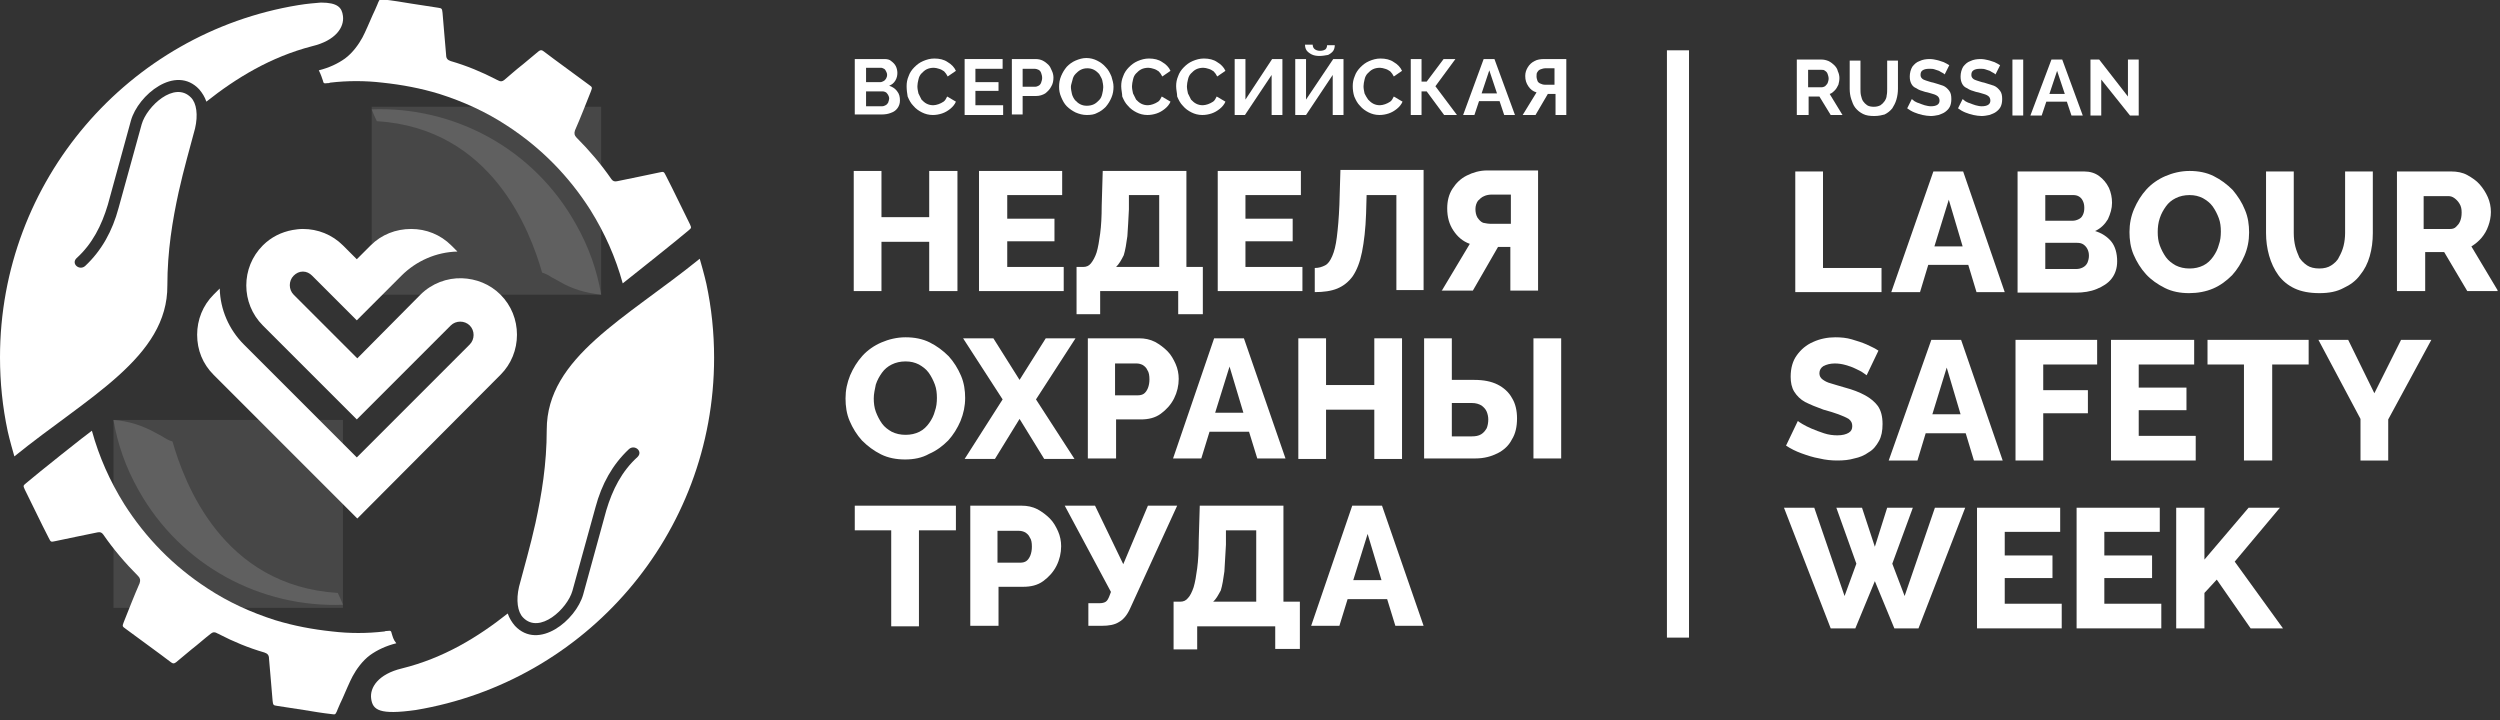 <svg width="250" height="72" viewBox="0 0 250 72" fill="none" xmlns="http://www.w3.org/2000/svg">
<rect x="0" y="0" width="250" height="72" fill="#333333" stroke="none"/>
<g clip-path="url(#clip0_18_455)">
<path d="M179.681 11.551V5.955H182.146C182.402 5.955 182.608 6.006 182.864 6.109C183.07 6.212 183.275 6.366 183.429 6.52C183.583 6.674 183.737 6.879 183.788 7.136C183.891 7.341 183.942 7.598 183.942 7.803C183.942 8.06 183.891 8.265 183.84 8.471C183.737 8.676 183.634 8.881 183.48 9.035C183.326 9.189 183.172 9.343 182.967 9.395L184.25 11.5H183.07L181.94 9.651H180.862V11.5H179.681V11.551ZM180.759 8.727H182.146C182.3 8.727 182.402 8.676 182.505 8.625C182.608 8.522 182.71 8.419 182.762 8.317C182.813 8.163 182.864 8.009 182.864 7.855C182.864 7.701 182.813 7.547 182.762 7.393C182.71 7.239 182.608 7.136 182.505 7.085C182.402 6.982 182.3 6.982 182.146 6.982H180.811V8.727H180.759Z" fill="white"/>
<path d="M187.433 11.602C186.971 11.602 186.612 11.551 186.304 11.397C185.996 11.243 185.739 11.038 185.534 10.781C185.329 10.524 185.226 10.216 185.123 9.908C185.021 9.6 184.969 9.241 184.969 8.881V6.058H186.047V8.881C186.047 9.087 186.047 9.343 186.099 9.549C186.15 9.754 186.201 9.959 186.304 10.114C186.407 10.268 186.561 10.421 186.715 10.524C186.869 10.627 187.125 10.678 187.382 10.678C187.639 10.678 187.844 10.627 188.049 10.524C188.204 10.421 188.358 10.268 188.46 10.114C188.563 9.959 188.666 9.754 188.666 9.549C188.717 9.343 188.717 9.087 188.717 8.881V6.058H189.795V8.881C189.795 9.241 189.744 9.6 189.641 9.959C189.538 10.319 189.384 10.575 189.23 10.832C189.025 11.089 188.768 11.294 188.46 11.448C188.255 11.5 187.895 11.602 187.433 11.602Z" fill="white"/>
<path d="M194.467 7.444C194.415 7.393 194.364 7.341 194.261 7.29C194.159 7.239 194.056 7.187 193.902 7.085C193.748 7.033 193.594 6.982 193.44 6.931C193.286 6.879 193.132 6.879 192.927 6.879C192.618 6.879 192.413 6.931 192.259 7.033C192.105 7.136 192.054 7.29 192.054 7.495C192.054 7.649 192.105 7.752 192.208 7.855C192.31 7.957 192.464 8.009 192.618 8.06C192.824 8.111 193.029 8.214 193.337 8.265C193.697 8.368 194.005 8.471 194.313 8.573C194.569 8.676 194.775 8.881 194.929 9.087C195.083 9.292 195.134 9.549 195.134 9.908C195.134 10.216 195.083 10.473 194.98 10.678C194.877 10.884 194.723 11.038 194.518 11.192C194.313 11.346 194.107 11.397 193.851 11.5C193.594 11.551 193.337 11.602 193.081 11.602C192.824 11.602 192.516 11.551 192.259 11.5C192.002 11.448 191.694 11.346 191.438 11.243C191.181 11.14 190.924 10.986 190.719 10.832L191.181 9.908C191.232 9.959 191.335 10.011 191.438 10.114C191.54 10.165 191.694 10.268 191.9 10.319C192.054 10.37 192.259 10.473 192.464 10.524C192.67 10.575 192.875 10.627 193.081 10.627C193.389 10.627 193.594 10.575 193.748 10.473C193.902 10.37 193.953 10.216 193.953 10.062C193.953 9.908 193.902 9.754 193.799 9.651C193.697 9.549 193.491 9.446 193.286 9.395C193.081 9.343 192.824 9.241 192.516 9.189C192.156 9.087 191.848 8.984 191.643 8.83C191.386 8.727 191.232 8.573 191.13 8.368C191.027 8.163 190.976 7.957 190.976 7.649C190.976 7.29 191.078 6.931 191.232 6.674C191.438 6.417 191.643 6.212 191.951 6.109C192.259 5.955 192.618 5.904 192.978 5.904C193.235 5.904 193.491 5.955 193.697 6.006C193.953 6.058 194.159 6.161 194.364 6.212C194.569 6.315 194.775 6.417 194.929 6.52L194.467 7.444Z" fill="white"/>
<path d="M199.549 7.444C199.498 7.393 199.446 7.341 199.344 7.29C199.241 7.239 199.138 7.187 198.984 7.085C198.83 7.033 198.676 6.982 198.522 6.931C198.368 6.879 198.214 6.879 198.009 6.879C197.701 6.879 197.496 6.931 197.342 7.033C197.188 7.136 197.136 7.29 197.136 7.495C197.136 7.649 197.188 7.752 197.29 7.855C197.393 7.957 197.547 8.009 197.701 8.06C197.906 8.111 198.112 8.214 198.42 8.265C198.779 8.368 199.087 8.471 199.395 8.573C199.652 8.676 199.857 8.881 200.011 9.087C200.165 9.292 200.217 9.549 200.217 9.908C200.217 10.216 200.165 10.473 200.063 10.678C199.96 10.884 199.806 11.038 199.6 11.192C199.395 11.346 199.19 11.397 198.933 11.5C198.676 11.551 198.42 11.602 198.163 11.602C197.906 11.602 197.598 11.551 197.342 11.5C197.085 11.448 196.777 11.346 196.52 11.243C196.264 11.14 196.007 10.986 195.802 10.832L196.264 9.908C196.315 9.959 196.418 10.011 196.52 10.114C196.623 10.165 196.777 10.268 196.982 10.319C197.136 10.37 197.342 10.473 197.547 10.524C197.752 10.575 197.958 10.627 198.163 10.627C198.471 10.627 198.676 10.575 198.83 10.473C198.984 10.37 199.036 10.216 199.036 10.062C199.036 9.908 198.984 9.754 198.882 9.651C198.779 9.549 198.574 9.446 198.368 9.395C198.163 9.343 197.906 9.241 197.598 9.189C197.239 9.087 196.931 8.984 196.726 8.83C196.469 8.727 196.315 8.573 196.212 8.368C196.11 8.163 196.058 7.957 196.058 7.649C196.058 7.29 196.161 6.931 196.315 6.674C196.52 6.417 196.726 6.212 197.034 6.109C197.342 5.955 197.701 5.904 198.06 5.904C198.317 5.904 198.574 5.955 198.779 6.006C199.036 6.058 199.241 6.161 199.446 6.212C199.652 6.315 199.857 6.417 200.011 6.52L199.549 7.444Z" fill="white"/>
<path d="M202.321 5.955H201.243V11.551H202.321V5.955Z" fill="white"/>
<path d="M205.145 5.955H206.223L208.276 11.551H207.147L206.685 10.165H204.632L204.169 11.551H203.04L205.145 5.955ZM206.48 9.395L205.71 7.085L204.94 9.395H206.48Z" fill="white"/>
<path d="M210.125 7.957V11.551H209.047V5.955H209.919L212.794 9.651V5.955H213.872V11.551H213L210.125 7.957Z" fill="white"/>
<path d="M179.528 29.211V17.147H182.3V26.798H188.152V29.211H179.528Z" fill="white"/>
<path d="M193.337 17.147H196.315L200.473 29.211H197.65L196.828 26.49H192.824L192.003 29.211H189.128L193.337 17.147ZM196.264 24.642L194.878 19.97L193.44 24.642H196.264Z" fill="white"/>
<path d="M211.716 26.131C211.716 26.849 211.511 27.414 211.151 27.876C210.792 28.338 210.279 28.646 209.663 28.903C209.047 29.16 208.328 29.262 207.609 29.262H201.757V17.147H208.43C208.995 17.147 209.509 17.301 209.919 17.609C210.33 17.917 210.638 18.276 210.895 18.79C211.1 19.252 211.203 19.765 211.203 20.278C211.203 20.843 211.049 21.356 210.792 21.921C210.484 22.434 210.073 22.845 209.509 23.102C210.176 23.307 210.741 23.667 211.151 24.18C211.511 24.642 211.716 25.309 211.716 26.131ZM204.529 19.56V22.075H207.25C207.455 22.075 207.66 22.024 207.866 21.921C208.071 21.819 208.174 21.716 208.276 21.51C208.379 21.305 208.43 21.1 208.43 20.792C208.43 20.484 208.379 20.278 208.276 20.073C208.174 19.868 208.071 19.765 207.917 19.662C207.763 19.56 207.558 19.508 207.352 19.508H204.529V19.56ZM208.893 25.566C208.893 25.309 208.841 25.104 208.739 24.899C208.636 24.693 208.482 24.539 208.328 24.437C208.174 24.334 207.968 24.283 207.712 24.283H204.529V26.901H207.609C207.866 26.901 208.071 26.849 208.276 26.747C208.482 26.644 208.636 26.49 208.739 26.285C208.841 26.028 208.893 25.823 208.893 25.566Z" fill="white"/>
<path d="M218.903 29.314C218.031 29.314 217.209 29.16 216.491 28.8C215.772 28.441 215.104 27.979 214.591 27.414C214.078 26.85 213.667 26.182 213.359 25.463C213.051 24.745 212.948 23.975 212.948 23.205C212.948 22.383 213.102 21.613 213.41 20.894C213.718 20.176 214.129 19.508 214.642 18.944C215.156 18.379 215.823 17.917 216.542 17.609C217.261 17.301 218.082 17.095 218.955 17.095C219.827 17.095 220.649 17.249 221.368 17.609C222.086 17.968 222.702 18.43 223.267 18.995C223.78 19.611 224.191 20.227 224.499 20.997C224.807 21.716 224.91 22.486 224.91 23.256C224.91 24.077 224.756 24.847 224.448 25.566C224.14 26.285 223.729 26.952 223.216 27.517C222.651 28.082 222.035 28.544 221.316 28.852C220.598 29.16 219.776 29.314 218.903 29.314ZM215.772 23.205C215.772 23.667 215.823 24.129 215.977 24.539C216.131 24.95 216.337 25.361 216.593 25.72C216.85 26.079 217.209 26.336 217.569 26.541C217.979 26.747 218.441 26.85 218.955 26.85C219.468 26.85 219.93 26.747 220.341 26.541C220.752 26.336 221.06 26.028 221.316 25.669C221.573 25.309 221.778 24.899 221.881 24.488C222.035 24.077 222.086 23.615 222.086 23.153C222.086 22.691 222.035 22.229 221.881 21.819C221.727 21.408 221.522 20.997 221.265 20.638C221.008 20.278 220.649 20.022 220.29 19.816C219.879 19.611 219.468 19.508 218.955 19.508C218.441 19.508 217.979 19.611 217.569 19.816C217.158 20.022 216.85 20.278 216.593 20.638C216.337 20.997 216.131 21.356 215.977 21.819C215.823 22.28 215.772 22.742 215.772 23.205Z" fill="white"/>
<path d="M231.943 29.314C230.968 29.314 230.146 29.16 229.479 28.852C228.812 28.544 228.247 28.082 227.836 27.517C227.425 26.952 227.117 26.285 226.912 25.566C226.707 24.847 226.604 24.077 226.604 23.307V17.147H229.376V23.307C229.376 23.769 229.428 24.231 229.53 24.642C229.633 25.053 229.787 25.412 229.941 25.771C230.146 26.079 230.403 26.336 230.711 26.541C231.019 26.747 231.43 26.849 231.943 26.849C232.405 26.849 232.816 26.747 233.124 26.541C233.432 26.336 233.74 26.079 233.894 25.72C234.099 25.361 234.253 25.001 234.356 24.591C234.459 24.18 234.51 23.718 234.51 23.307V17.147H237.282V23.307C237.282 24.129 237.18 24.899 236.974 25.617C236.769 26.336 236.461 26.952 235.999 27.517C235.588 28.082 235.023 28.492 234.356 28.8C233.689 29.16 232.919 29.314 231.943 29.314Z" fill="white"/>
<path d="M239.695 29.211V17.147H245.137C245.702 17.147 246.266 17.249 246.728 17.506C247.19 17.763 247.652 18.071 247.96 18.43C248.32 18.841 248.576 19.252 248.782 19.714C248.987 20.176 249.09 20.689 249.09 21.202C249.09 21.664 248.987 22.178 248.833 22.588C248.679 23.051 248.422 23.461 248.166 23.769C247.858 24.129 247.55 24.385 247.139 24.642L249.809 29.108H246.728L244.418 25.207H242.519V29.108H239.695V29.211ZM242.467 22.897H245.034C245.24 22.897 245.445 22.845 245.599 22.691C245.753 22.537 245.907 22.383 246.01 22.127C246.112 21.87 246.164 21.613 246.164 21.254C246.164 20.894 246.112 20.638 245.958 20.381C245.804 20.124 245.65 19.97 245.445 19.816C245.24 19.662 245.034 19.611 244.829 19.611H242.365V22.897H242.467Z" fill="white"/>
<path d="M186.664 37.528C186.612 37.476 186.51 37.425 186.304 37.271C186.099 37.117 185.842 37.014 185.534 36.86C185.226 36.706 184.918 36.604 184.559 36.501C184.199 36.398 183.84 36.347 183.481 36.347C183.019 36.347 182.659 36.45 182.351 36.604C182.094 36.758 181.94 37.014 181.94 37.322C181.94 37.579 182.043 37.785 182.248 37.938C182.454 38.093 182.711 38.246 183.121 38.349C183.481 38.452 183.943 38.606 184.507 38.76C185.277 38.965 185.945 39.222 186.509 39.53C187.074 39.838 187.485 40.197 187.793 40.608C188.101 41.07 188.255 41.635 188.255 42.405C188.255 43.072 188.152 43.637 187.896 44.099C187.639 44.561 187.331 44.972 186.869 45.228C186.458 45.536 185.945 45.742 185.431 45.844C184.918 45.998 184.353 46.05 183.737 46.05C183.173 46.05 182.557 45.998 181.94 45.844C181.324 45.742 180.708 45.536 180.144 45.331C179.579 45.126 179.066 44.869 178.604 44.561L179.784 42.097C179.836 42.148 179.99 42.251 180.246 42.405C180.503 42.559 180.811 42.713 181.17 42.867C181.53 43.021 181.94 43.175 182.402 43.329C182.865 43.483 183.327 43.534 183.737 43.534C184.251 43.534 184.61 43.432 184.867 43.278C185.123 43.124 185.226 42.918 185.226 42.61C185.226 42.302 185.123 42.097 184.867 41.892C184.61 41.737 184.251 41.583 183.84 41.429C183.429 41.275 182.916 41.121 182.351 40.967C181.632 40.711 181.016 40.454 180.503 40.197C180.041 39.941 179.682 39.581 179.425 39.171C179.168 38.76 179.066 38.246 179.066 37.682C179.066 36.809 179.271 36.09 179.682 35.526C180.092 34.961 180.606 34.499 181.324 34.191C181.992 33.883 182.762 33.729 183.532 33.729C184.097 33.729 184.661 33.78 185.175 33.934C185.688 34.088 186.201 34.242 186.664 34.447C187.126 34.653 187.536 34.858 187.844 35.064L186.664 37.528Z" fill="white"/>
<path d="M193.132 33.986H196.109L200.268 46.05H197.393L196.571 43.329H192.567L191.746 46.05H188.871L193.132 33.986ZM196.058 41.429L194.672 36.758L193.235 41.429H196.058Z" fill="white"/>
<path d="M201.551 46.05V33.986H209.714V36.45H204.323V39.017H208.79V41.327H204.323V46.05H201.551Z" fill="white"/>
<path d="M219.571 43.586V46.05H211.1V33.986H219.417V36.45H213.872V38.76H218.647V41.019H213.872V43.586H219.571Z" fill="white"/>
<path d="M230.865 36.45H227.22V46.05H224.396V36.45H220.751V33.986H230.865V36.45Z" fill="white"/>
<path d="M234.818 33.986L237.436 39.325L240.106 33.986H243.135L238.822 41.943V46.05H236.05V41.892L231.841 33.986H234.818Z" fill="white"/>
<path d="M183.634 50.773H186.201L187.485 54.675L188.717 50.773H191.284L189.23 56.369L190.462 59.603L193.491 50.773H196.52L191.848 62.837H189.436L187.485 58.114L185.534 62.837H183.07L178.398 50.773H181.427L184.456 59.603L185.637 56.369L183.634 50.773Z" fill="white"/>
<path d="M206.172 60.373V62.837H197.701V50.773H206.018V53.186H200.473V55.547H205.248V57.806H200.473V60.373H206.172Z" fill="white"/>
<path d="M216.131 60.373V62.837H207.66V50.773H215.977V53.186H210.433V55.547H215.207V57.806H210.433V60.373H216.131Z" fill="white"/>
<path d="M217.62 62.837V50.773H220.443V55.958L224.858 50.773H227.99L223.472 56.163L228.298 62.837H225.064L221.676 57.96L220.443 59.295V62.837H217.62Z" fill="white"/>
<path d="M168.901 5.031H166.693V63.761H168.901V5.031Z" fill="white"/>
<path d="M89.995 10.062C89.995 10.37 89.892 10.627 89.738 10.832C89.584 11.038 89.379 11.192 89.071 11.294C88.814 11.397 88.506 11.448 88.147 11.448H85.477V5.904H88.455C88.711 5.904 88.968 5.955 89.122 6.109C89.327 6.263 89.481 6.417 89.584 6.623C89.687 6.828 89.738 7.085 89.738 7.29C89.738 7.547 89.687 7.803 89.533 8.06C89.379 8.317 89.173 8.471 88.917 8.573C89.225 8.676 89.481 8.83 89.687 9.087C89.943 9.395 89.995 9.703 89.995 10.062ZM86.606 6.828V8.214H88.044C88.147 8.214 88.249 8.163 88.352 8.111C88.455 8.06 88.557 7.957 88.609 7.855C88.66 7.752 88.711 7.649 88.711 7.495C88.711 7.341 88.66 7.239 88.609 7.136C88.557 7.033 88.506 6.931 88.403 6.879C88.301 6.828 88.198 6.777 88.095 6.777H86.606V6.828ZM88.917 9.857C88.917 9.703 88.865 9.6 88.814 9.497C88.763 9.395 88.66 9.292 88.609 9.241C88.506 9.189 88.403 9.138 88.249 9.138H86.606V10.627H88.198C88.352 10.627 88.455 10.575 88.557 10.524C88.66 10.473 88.763 10.37 88.814 10.268C88.865 10.114 88.917 9.959 88.917 9.857Z" fill="white"/>
<path d="M90.662 8.625C90.662 8.265 90.713 7.957 90.868 7.598C90.97 7.29 91.175 6.982 91.432 6.725C91.689 6.469 91.945 6.263 92.305 6.109C92.664 5.955 93.024 5.852 93.434 5.852C93.948 5.852 94.41 5.955 94.769 6.212C95.129 6.417 95.436 6.725 95.591 7.085L94.769 7.649C94.666 7.444 94.564 7.29 94.41 7.136C94.256 7.033 94.102 6.931 93.896 6.879C93.742 6.828 93.537 6.777 93.383 6.777C93.126 6.777 92.87 6.828 92.664 6.931C92.459 7.033 92.305 7.187 92.151 7.341C91.997 7.495 91.894 7.701 91.843 7.957C91.791 8.163 91.74 8.419 91.74 8.625C91.74 8.881 91.791 9.087 91.843 9.343C91.945 9.549 92.048 9.754 92.151 9.959C92.305 10.114 92.459 10.268 92.664 10.37C92.87 10.473 93.075 10.524 93.332 10.524C93.486 10.524 93.691 10.473 93.845 10.421C93.999 10.37 94.204 10.268 94.358 10.165C94.512 10.062 94.615 9.857 94.718 9.651L95.591 10.165C95.488 10.421 95.282 10.678 95.026 10.884C94.769 11.089 94.512 11.243 94.204 11.346C93.896 11.448 93.588 11.5 93.28 11.5C92.87 11.5 92.51 11.397 92.202 11.243C91.894 11.089 91.586 10.884 91.329 10.575C91.073 10.319 90.919 10.011 90.765 9.651C90.713 9.343 90.662 8.984 90.662 8.625Z" fill="white"/>
<path d="M100.314 10.524V11.5H96.463V5.904H100.262V6.879H97.541V8.214H99.852V9.087H97.541V10.524H100.314Z" fill="white"/>
<path d="M101.186 11.5V5.904H103.548C103.804 5.904 104.061 5.955 104.267 6.058C104.472 6.161 104.677 6.315 104.831 6.469C104.985 6.623 105.088 6.828 105.191 7.085C105.293 7.29 105.345 7.547 105.345 7.752C105.345 8.06 105.293 8.368 105.139 8.625C104.985 8.933 104.78 9.138 104.523 9.343C104.267 9.497 103.959 9.6 103.599 9.6H102.264V11.448H101.186V11.5ZM102.264 8.676H103.496C103.65 8.676 103.753 8.625 103.856 8.573C103.959 8.522 104.061 8.419 104.113 8.265C104.164 8.111 104.215 7.957 104.215 7.803C104.215 7.598 104.164 7.444 104.113 7.29C104.061 7.136 103.959 7.033 103.856 6.982C103.753 6.931 103.599 6.879 103.496 6.879H102.264V8.676Z" fill="white"/>
<path d="M108.682 11.5C108.271 11.5 107.912 11.397 107.552 11.243C107.244 11.089 106.936 10.884 106.679 10.627C106.423 10.37 106.269 10.062 106.115 9.703C105.961 9.343 105.909 9.035 105.909 8.676C105.909 8.317 105.961 7.957 106.115 7.598C106.269 7.239 106.423 6.982 106.679 6.674C106.936 6.417 107.193 6.212 107.552 6.058C107.912 5.904 108.271 5.801 108.63 5.801C109.041 5.801 109.4 5.904 109.708 6.058C110.016 6.212 110.324 6.417 110.581 6.725C110.838 6.982 110.992 7.29 111.146 7.649C111.249 8.009 111.351 8.317 111.351 8.676C111.351 9.035 111.3 9.395 111.146 9.754C110.992 10.114 110.838 10.37 110.581 10.678C110.324 10.935 110.068 11.14 109.708 11.294C109.452 11.448 109.092 11.5 108.682 11.5ZM107.09 8.676C107.09 8.933 107.142 9.138 107.193 9.395C107.244 9.6 107.347 9.805 107.501 10.011C107.655 10.165 107.809 10.319 108.014 10.421C108.22 10.524 108.425 10.575 108.682 10.575C108.938 10.575 109.195 10.524 109.4 10.421C109.606 10.319 109.76 10.165 109.914 10.011C110.068 9.857 110.17 9.651 110.222 9.395C110.273 9.189 110.324 8.933 110.324 8.727C110.324 8.471 110.273 8.265 110.222 8.009C110.17 7.803 110.016 7.598 109.914 7.393C109.76 7.239 109.606 7.085 109.4 6.982C109.195 6.879 108.99 6.828 108.733 6.828C108.476 6.828 108.271 6.879 108.066 6.982C107.86 7.085 107.706 7.239 107.552 7.393C107.398 7.547 107.296 7.752 107.244 8.009C107.193 8.265 107.09 8.471 107.09 8.676Z" fill="white"/>
<path d="M112.121 8.625C112.121 8.265 112.173 7.957 112.327 7.598C112.429 7.29 112.635 6.982 112.891 6.725C113.148 6.469 113.405 6.263 113.764 6.109C114.124 5.955 114.483 5.852 114.894 5.852C115.407 5.852 115.869 5.955 116.228 6.212C116.588 6.417 116.896 6.725 117.05 7.085L116.228 7.649C116.126 7.444 116.023 7.29 115.869 7.136C115.715 7.033 115.561 6.931 115.356 6.879C115.202 6.828 114.996 6.777 114.842 6.777C114.586 6.777 114.329 6.828 114.124 6.931C113.918 7.033 113.764 7.187 113.61 7.341C113.456 7.495 113.353 7.701 113.302 7.957C113.251 8.163 113.199 8.419 113.199 8.625C113.199 8.881 113.251 9.087 113.302 9.343C113.405 9.549 113.507 9.754 113.61 9.959C113.764 10.114 113.918 10.268 114.124 10.37C114.329 10.473 114.534 10.524 114.791 10.524C114.945 10.524 115.15 10.473 115.304 10.421C115.458 10.37 115.664 10.268 115.818 10.165C115.972 10.062 116.074 9.857 116.177 9.651L117.05 10.165C116.947 10.421 116.742 10.678 116.485 10.884C116.228 11.089 115.972 11.243 115.664 11.346C115.356 11.448 115.048 11.5 114.74 11.5C114.329 11.5 113.969 11.397 113.661 11.243C113.353 11.089 113.045 10.884 112.789 10.575C112.532 10.319 112.378 10.011 112.224 9.651C112.224 9.343 112.121 8.984 112.121 8.625Z" fill="white"/>
<path d="M117.614 8.625C117.614 8.265 117.666 7.957 117.82 7.598C117.922 7.29 118.128 6.982 118.384 6.725C118.641 6.469 118.898 6.263 119.257 6.109C119.616 5.955 119.976 5.852 120.386 5.852C120.9 5.852 121.362 5.955 121.721 6.212C122.081 6.417 122.389 6.725 122.543 7.085L121.721 7.649C121.619 7.444 121.516 7.29 121.362 7.136C121.208 7.033 121.054 6.931 120.849 6.879C120.695 6.828 120.489 6.777 120.335 6.777C120.078 6.777 119.822 6.828 119.616 6.931C119.411 7.033 119.257 7.187 119.103 7.341C118.949 7.495 118.846 7.701 118.795 7.957C118.744 8.163 118.692 8.419 118.692 8.625C118.692 8.881 118.744 9.087 118.795 9.343C118.898 9.549 119 9.754 119.103 9.959C119.257 10.114 119.411 10.268 119.616 10.37C119.822 10.473 120.027 10.524 120.284 10.524C120.438 10.524 120.643 10.473 120.797 10.421C120.951 10.37 121.157 10.268 121.311 10.165C121.465 10.062 121.567 9.857 121.67 9.651L122.543 10.165C122.44 10.421 122.235 10.678 121.978 10.884C121.721 11.089 121.465 11.243 121.157 11.346C120.849 11.448 120.54 11.5 120.232 11.5C119.822 11.5 119.462 11.397 119.154 11.243C118.846 11.089 118.538 10.884 118.282 10.575C118.025 10.319 117.871 10.011 117.717 9.651C117.717 9.343 117.614 8.984 117.614 8.625Z" fill="white"/>
<path d="M123.467 11.5V5.904H124.545V9.959L127.214 5.904H128.241V11.5H127.163V7.495L124.494 11.5H123.467Z" fill="white"/>
<path d="M129.525 11.5V5.904H130.603V9.959L133.324 5.904H134.35V11.5H133.272V7.495L130.603 11.5H129.525ZM131.938 5.596C131.63 5.596 131.373 5.544 131.167 5.442C130.962 5.339 130.757 5.185 130.654 5.031C130.551 4.877 130.5 4.672 130.5 4.466H131.27C131.27 4.62 131.321 4.774 131.424 4.877C131.527 4.98 131.732 5.082 131.989 5.082C132.246 5.082 132.4 5.031 132.554 4.928C132.656 4.826 132.708 4.672 132.708 4.518H133.478C133.478 4.723 133.426 4.928 133.324 5.082C133.221 5.236 133.016 5.39 132.81 5.493C132.502 5.544 132.246 5.596 131.938 5.596Z" fill="white"/>
<path d="M135.274 8.625C135.274 8.265 135.326 7.957 135.48 7.598C135.582 7.29 135.788 6.982 136.044 6.725C136.301 6.469 136.558 6.263 136.917 6.109C137.277 5.955 137.636 5.852 138.047 5.852C138.56 5.852 139.022 5.955 139.381 6.212C139.741 6.417 140.049 6.725 140.203 7.085L139.381 7.649C139.279 7.444 139.176 7.29 139.022 7.136C138.868 7.033 138.714 6.931 138.509 6.879C138.355 6.828 138.149 6.777 137.995 6.777C137.739 6.777 137.482 6.828 137.277 6.931C137.071 7.033 136.917 7.187 136.763 7.341C136.609 7.495 136.507 7.701 136.455 7.957C136.404 8.163 136.353 8.419 136.353 8.625C136.353 8.881 136.404 9.087 136.455 9.343C136.558 9.549 136.661 9.754 136.815 9.959C136.969 10.114 137.123 10.268 137.328 10.37C137.533 10.473 137.739 10.524 137.995 10.524C138.149 10.524 138.355 10.473 138.509 10.421C138.663 10.37 138.868 10.268 139.022 10.165C139.176 10.062 139.279 9.857 139.381 9.651L140.254 10.165C140.151 10.421 139.946 10.678 139.689 10.884C139.433 11.089 139.176 11.243 138.868 11.346C138.56 11.448 138.252 11.5 137.944 11.5C137.533 11.5 137.174 11.397 136.866 11.243C136.558 11.089 136.25 10.884 135.993 10.575C135.736 10.319 135.582 10.011 135.428 9.651C135.326 9.343 135.274 8.984 135.274 8.625Z" fill="white"/>
<path d="M141.076 11.5V5.904H142.154V8.163H142.667L144.361 5.904H145.542L143.54 8.625L145.696 11.5H144.413L142.667 9.138H142.154V11.5H141.076Z" fill="white"/>
<path d="M148.366 5.904H149.444L151.497 11.5H150.419L149.957 10.114H147.903L147.441 11.5H146.312L148.366 5.904ZM149.7 9.343L148.93 7.033L148.16 9.343H149.7Z" fill="white"/>
<path d="M152.267 11.5L153.653 9.241C153.294 9.138 153.037 8.933 152.832 8.625C152.627 8.317 152.524 8.009 152.524 7.598C152.524 7.239 152.627 6.982 152.781 6.725C152.935 6.469 153.14 6.263 153.448 6.109C153.705 5.955 154.064 5.904 154.424 5.904H156.631V11.5H155.553V9.395H154.988H154.886H154.783L153.551 11.5H152.267ZM154.475 8.471H155.45V6.828H154.526C154.372 6.828 154.218 6.879 154.064 6.931C153.91 6.982 153.807 7.085 153.756 7.187C153.653 7.29 153.653 7.444 153.653 7.649C153.653 7.803 153.705 7.957 153.756 8.111C153.807 8.214 153.91 8.317 154.064 8.368C154.167 8.419 154.321 8.471 154.475 8.471Z" fill="white"/>
<path d="M95.745 17.095V29.108H92.921V24.18H88.147V29.108H85.374V17.095H88.147V21.716H92.921V17.095H95.745Z" fill="white"/>
<path d="M106.371 26.695V29.108H97.901V17.095H106.217V19.508H100.724V21.87H105.447V24.129H100.724V26.695H106.371Z" fill="white"/>
<path d="M107.655 31.419V26.695H108.322C108.63 26.695 108.887 26.593 109.092 26.336C109.298 26.079 109.503 25.72 109.657 25.258C109.811 24.745 109.914 24.129 110.016 23.359C110.119 22.588 110.17 21.665 110.17 20.586L110.273 17.095H118.641V26.695H120.284V31.419H117.82V29.108H110.016V31.419H107.655ZM111.608 26.695H115.92V19.508H112.891V20.946C112.84 21.973 112.789 22.897 112.737 23.615C112.635 24.385 112.532 25.001 112.378 25.515C112.121 26.028 111.916 26.387 111.608 26.695Z" fill="white"/>
<path d="M130.243 26.695V29.108H121.773V17.095H130.089V19.508H124.545V21.87H129.268V24.129H124.545V26.695H130.243Z" fill="white"/>
<path d="M139.638 29.108V19.508H136.661L136.609 21.356C136.558 22.897 136.404 24.18 136.199 25.207C135.993 26.233 135.685 27.004 135.275 27.62C134.864 28.184 134.35 28.595 133.734 28.852C133.118 29.108 132.348 29.211 131.476 29.211V26.798C131.886 26.798 132.194 26.695 132.502 26.541C132.81 26.387 133.016 26.079 133.221 25.617C133.426 25.155 133.58 24.539 133.683 23.718C133.786 22.897 133.888 21.819 133.94 20.484L134.042 16.993H142.359V29.006H139.638V29.108Z" fill="white"/>
<path d="M144.156 29.108L146.98 24.385C146.261 24.129 145.747 23.667 145.337 23.051C144.926 22.434 144.721 21.716 144.721 20.843C144.721 20.124 144.875 19.457 145.234 18.892C145.593 18.328 146.056 17.866 146.672 17.557C147.288 17.249 147.955 17.044 148.725 17.044H153.807V29.057H151.035V24.693H150.214H150.008H149.803L147.288 29.057H144.156V29.108ZM149.136 22.383H151.087V19.457H149.187C148.93 19.457 148.622 19.508 148.417 19.611C148.16 19.714 148.006 19.868 147.801 20.073C147.647 20.278 147.544 20.586 147.544 20.894C147.544 21.202 147.596 21.51 147.75 21.767C147.904 21.973 148.058 22.178 148.314 22.28C148.571 22.332 148.828 22.383 149.136 22.383Z" fill="white"/>
<path d="M90.508 45.947C89.635 45.947 88.814 45.793 88.095 45.434C87.376 45.074 86.76 44.612 86.196 44.048C85.682 43.483 85.272 42.816 84.964 42.097C84.656 41.378 84.553 40.608 84.553 39.838C84.553 39.017 84.707 38.298 85.015 37.528C85.323 36.809 85.734 36.142 86.247 35.577C86.76 35.012 87.428 34.55 88.147 34.242C88.865 33.934 89.687 33.729 90.559 33.729C91.432 33.729 92.254 33.883 92.972 34.242C93.691 34.602 94.307 35.064 94.872 35.628C95.385 36.193 95.796 36.86 96.104 37.579C96.412 38.298 96.515 39.068 96.515 39.787C96.515 40.608 96.361 41.327 96.053 42.097C95.745 42.816 95.334 43.483 94.82 44.048C94.256 44.612 93.64 45.074 92.921 45.382C92.202 45.793 91.381 45.947 90.508 45.947ZM87.376 39.838C87.376 40.3 87.428 40.762 87.582 41.173C87.736 41.583 87.941 41.994 88.198 42.353C88.455 42.713 88.814 42.97 89.173 43.175C89.584 43.38 90.046 43.483 90.559 43.483C91.073 43.483 91.535 43.38 91.946 43.175C92.356 42.97 92.664 42.661 92.921 42.302C93.178 41.943 93.383 41.532 93.486 41.121C93.64 40.711 93.691 40.249 93.691 39.787C93.691 39.325 93.64 38.862 93.486 38.452C93.332 38.041 93.126 37.63 92.87 37.271C92.613 36.912 92.254 36.655 91.894 36.45C91.484 36.244 91.073 36.142 90.559 36.142C90.046 36.142 89.584 36.244 89.173 36.45C88.763 36.655 88.455 36.912 88.198 37.271C87.941 37.63 87.736 37.99 87.582 38.452C87.479 38.965 87.376 39.376 87.376 39.838Z" fill="white"/>
<path d="M99.338 33.831L101.956 37.99L104.575 33.831H107.552L103.599 39.941L107.45 45.896H104.421L101.956 41.891L99.492 45.896H96.463L100.262 39.941L96.309 33.831H99.338Z" fill="white"/>
<path d="M108.784 45.896V33.831H113.918C114.483 33.831 114.996 33.934 115.51 34.191C115.972 34.447 116.382 34.755 116.742 35.115C117.101 35.474 117.358 35.936 117.563 36.398C117.768 36.86 117.871 37.374 117.871 37.887C117.871 38.554 117.717 39.222 117.409 39.838C117.101 40.454 116.639 40.967 116.074 41.378C115.51 41.789 114.842 41.943 114.072 41.943H111.608V45.844H108.784V45.896ZM111.557 39.53H113.816C114.021 39.53 114.226 39.479 114.38 39.376C114.534 39.273 114.688 39.068 114.791 38.811C114.894 38.554 114.945 38.246 114.945 37.938C114.945 37.579 114.894 37.22 114.74 37.014C114.637 36.758 114.432 36.604 114.278 36.501C114.072 36.398 113.867 36.347 113.661 36.347H111.505V39.53H111.557Z" fill="white"/>
<path d="M121.413 33.831H124.391L128.549 45.844H125.726L124.904 43.175H120.951L120.13 45.844H117.306L121.413 33.831ZM124.34 41.275L122.954 36.655L121.516 41.275H124.34Z" fill="white"/>
<path d="M140.203 33.831V45.896H137.431V40.967H132.605V45.896H129.833V33.831H132.605V38.503H137.431V33.831H140.203Z" fill="white"/>
<path d="M142.41 45.896V33.831H145.183V37.99H147.441C148.366 37.99 149.136 38.144 149.752 38.452C150.368 38.76 150.881 39.222 151.189 39.787C151.548 40.351 151.703 41.07 151.703 41.84C151.703 42.661 151.548 43.38 151.189 43.945C150.881 44.561 150.368 45.023 149.752 45.331C149.136 45.639 148.417 45.844 147.544 45.844H142.41V45.896ZM145.183 43.637H147.185C147.544 43.637 147.852 43.586 148.109 43.432C148.366 43.278 148.52 43.072 148.674 42.816C148.776 42.559 148.828 42.251 148.828 41.943C148.828 41.686 148.776 41.429 148.674 41.173C148.571 40.916 148.366 40.711 148.16 40.557C147.904 40.403 147.596 40.3 147.185 40.3H145.183V43.637ZM153.345 33.831H156.118V45.844H153.345V33.831Z" fill="white"/>
<path d="M95.591 53.032H91.894V62.632H89.122V53.032H85.477V50.568H95.591V53.032Z" fill="white"/>
<path d="M97.028 62.632V50.568H102.162C102.727 50.568 103.24 50.67 103.753 50.927C104.215 51.184 104.626 51.492 104.985 51.851C105.345 52.21 105.601 52.672 105.807 53.134C106.012 53.596 106.115 54.11 106.115 54.623C106.115 55.291 105.961 55.958 105.653 56.574C105.345 57.19 104.883 57.703 104.318 58.114C103.753 58.525 103.086 58.679 102.316 58.679H99.852V62.581H97.028V62.632ZM99.8 56.266H102.059C102.265 56.266 102.47 56.215 102.624 56.112C102.778 56.009 102.932 55.804 103.035 55.547C103.137 55.291 103.189 54.983 103.189 54.675C103.189 54.264 103.137 53.956 102.983 53.75C102.881 53.494 102.675 53.34 102.521 53.237C102.316 53.134 102.11 53.083 101.905 53.083H99.749V56.266H99.8Z" fill="white"/>
<path d="M108.836 62.632V60.322H109.914C110.222 60.322 110.427 60.27 110.581 60.168C110.735 60.065 110.838 59.86 110.941 59.603L111.095 59.192L106.474 50.568H109.503L112.327 56.42L114.791 50.568H117.717L112.994 60.886C112.686 61.554 112.327 61.965 111.865 62.221C111.454 62.478 110.889 62.581 110.17 62.581H108.836V62.632Z" fill="white"/>
<path d="M117.358 64.891V60.168H118.025C118.333 60.168 118.59 60.065 118.795 59.808C119 59.603 119.206 59.192 119.36 58.73C119.514 58.217 119.617 57.601 119.719 56.831C119.822 56.061 119.873 55.136 119.873 54.059L119.976 50.568H128.344V60.168H129.987V64.891H127.523V62.632H119.719V64.942H117.358V64.891ZM121.311 60.168H125.623V53.032H122.594V54.469C122.543 55.496 122.491 56.42 122.44 57.139C122.337 57.909 122.235 58.525 122.081 59.038C121.824 59.5 121.619 59.911 121.311 60.168Z" fill="white"/>
<path d="M135.223 50.568H138.201L142.359 62.581H139.536L138.714 59.911H134.761L133.94 62.581H131.116L135.223 50.568ZM138.149 58.011L136.763 53.391L135.326 58.011H138.149Z" fill="white"/>
<g opacity="0.56">
<g opacity="0.56">
<path opacity="0.56" d="M55.907 28.133C55.855 28.082 55.599 27.979 55.239 27.774C54.931 27.568 54.572 27.363 54.212 27.26C53.032 23.153 49.233 12.834 37.682 12.116C37.579 11.91 37.477 11.654 37.374 11.448L37.169 10.935C45.331 10.627 53.34 14.785 57.601 22.434C58.884 24.693 59.706 27.055 60.116 29.468C58.628 29.314 57.19 28.903 55.907 28.133Z" fill="white"/>
<g opacity="0.56">
<path opacity="0.56" d="M60.116 10.678H37.169V29.468H60.116V10.678Z" fill="white"/>
</g>
</g>
</g>
<g opacity="0.56">
<g opacity="0.56">
<path opacity="0.56" d="M15.555 43.278C15.607 43.329 15.863 43.432 16.223 43.637C16.531 43.842 16.89 44.048 17.25 44.15C18.43 48.257 22.229 58.576 33.78 59.295C33.883 59.5 33.986 59.757 34.088 59.962L34.294 60.476C26.131 60.784 18.122 56.625 13.861 49.027C12.578 46.769 11.756 44.407 11.346 41.994C12.835 42.097 14.272 42.559 15.555 43.278Z" fill="white"/>
<g opacity="0.56">
<path opacity="0.56" d="M34.294 41.994H11.346V60.784H34.294V41.994Z" fill="white"/>
</g>
</g>
</g>
<path d="M29.827 0.513C12.886 3.286 0 18.02 0 35.731C0 38.246 0.257 40.711 0.77 43.124C0.924 43.842 1.386 45.485 1.437 45.639C8.779 39.684 16.787 35.731 16.736 28.544C16.736 25.104 17.249 22.024 17.866 19.2C18.379 16.89 18.995 14.785 19.508 12.834C19.816 11.5 19.662 10.319 19.098 9.754C17.455 8.06 14.682 10.627 14.169 12.424L12.937 16.89L11.859 20.792C11.243 23.102 10.165 25.053 8.522 26.593C7.957 27.106 7.085 26.387 7.649 25.823C9.241 24.385 10.165 22.537 10.781 20.484L13.091 12.064C13.81 9.497 17.557 6.417 19.919 8.933C20.227 9.292 20.484 9.703 20.638 10.165C23.615 7.803 27.055 5.698 31.213 4.62C33.575 4.056 34.447 2.721 34.294 1.591C34.191 0.77 33.78 0.257 32.086 0.257C31.521 0.308 30.751 0.359 29.827 0.513Z" fill="white"/>
<path d="M37.066 24.539L35.68 25.925L34.294 24.539C33.215 23.461 31.778 22.896 30.289 22.896C29.93 22.896 29.57 22.948 29.262 22.999C28.133 23.205 27.106 23.718 26.285 24.539C24.077 26.747 24.077 30.34 26.285 32.548L35.68 41.943L45.074 32.548C45.588 32.035 46.461 32.035 46.974 32.548C47.487 33.061 47.487 33.934 46.974 34.447L35.68 45.742L24.385 34.447C22.897 32.959 22.024 30.956 21.973 28.852L21.356 29.468C20.278 30.546 19.714 31.983 19.714 33.472C19.714 35.012 20.278 36.398 21.356 37.476L35.731 51.851L50.054 37.476C51.132 36.398 51.697 34.961 51.697 33.472C51.697 31.983 51.132 30.546 50.054 29.468C48.976 28.39 47.59 27.876 46.204 27.825C44.715 27.774 43.175 28.338 42.045 29.468L35.731 35.834L29.365 29.468C28.852 28.954 28.852 28.082 29.365 27.568C29.622 27.312 29.93 27.158 30.289 27.158C30.648 27.158 30.956 27.312 31.213 27.568L35.68 32.035L40.146 27.568C41.635 26.079 43.637 25.207 45.742 25.155L45.126 24.539C44.048 23.461 42.61 22.896 41.121 22.896C39.581 22.896 38.144 23.461 37.066 24.539Z" fill="white"/>
<path d="M54.674 42.969C54.674 46.409 54.161 49.489 53.545 52.313C53.032 54.623 52.416 56.728 51.902 58.679C51.594 60.014 51.748 61.194 52.313 61.759C53.956 63.453 56.728 60.886 57.241 59.09L58.473 54.623L59.551 50.721C60.168 48.411 61.246 46.461 62.888 44.92C63.453 44.407 64.326 45.126 63.761 45.69C62.17 47.128 61.246 48.976 60.63 51.029L58.319 59.449C57.601 62.016 53.853 65.096 51.492 62.581C51.184 62.221 50.927 61.81 50.773 61.348C47.795 63.71 44.356 65.815 40.197 66.841C37.836 67.406 36.963 68.741 37.117 69.87C37.271 71 37.938 71.513 41.583 71C58.525 68.176 71.41 53.494 71.41 35.782C71.41 33.267 71.154 30.802 70.64 28.39C70.486 27.671 70.024 26.028 69.973 25.874C62.632 31.829 54.674 35.731 54.674 42.969Z" fill="white"/>
<path fill-rule="evenodd" clip-rule="evenodd" d="M39.171 63.351C39.119 63.094 39.068 63.042 38.76 63.094C38.657 63.094 38.554 63.094 38.452 63.145C36.706 63.351 34.961 63.351 33.215 63.145C31.265 62.94 29.365 62.581 27.517 62.016C25.104 61.246 22.845 60.219 20.74 58.833C17.352 56.625 14.58 53.802 12.424 50.413C10.986 48.103 9.908 45.69 9.189 43.072C8.727 43.38 3.696 47.385 2.618 48.309C2.31 48.565 2.31 48.565 2.464 48.925C3.286 50.568 4.056 52.21 4.877 53.802C5.082 54.212 5.082 54.212 5.544 54.11C6.931 53.802 8.317 53.545 9.754 53.237C10.011 53.186 10.165 53.237 10.319 53.442C11.346 54.931 12.526 56.317 13.81 57.601C14.015 57.806 14.066 58.011 13.964 58.319C13.399 59.603 12.886 60.938 12.372 62.221C12.218 62.632 12.218 62.632 12.578 62.889C13.758 63.761 14.888 64.583 16.069 65.455C16.428 65.712 16.736 65.969 17.095 66.225C17.301 66.379 17.403 66.379 17.609 66.225C18.122 65.815 18.636 65.353 19.149 64.942C19.816 64.429 20.432 63.864 21.1 63.351C21.305 63.197 21.459 63.197 21.665 63.299C21.716 63.351 21.819 63.351 21.87 63.402C23.359 64.172 24.847 64.788 26.439 65.25C26.747 65.353 26.901 65.507 26.901 65.866C27.004 67.252 27.158 68.638 27.26 70.076C27.312 70.487 27.312 70.538 27.722 70.589C28.595 70.743 29.519 70.846 30.392 71C31.316 71.154 32.24 71.308 33.164 71.411C33.523 71.462 33.523 71.462 33.677 71.154C33.729 71.051 33.729 71 33.78 70.897C33.934 70.538 34.088 70.178 34.242 69.87C34.447 69.408 35.012 68.074 35.269 67.612C35.628 66.944 36.244 66.072 37.014 65.507C37.733 64.993 38.606 64.583 39.633 64.326C39.325 63.967 39.273 63.659 39.171 63.351Z" fill="white"/>
<path fill-rule="evenodd" clip-rule="evenodd" d="M32.291 8.06C32.343 8.317 32.394 8.368 32.702 8.317C32.805 8.317 32.907 8.317 33.01 8.265C34.755 8.06 36.501 8.06 38.246 8.265C40.197 8.471 42.097 8.83 43.945 9.395C46.358 10.165 48.617 11.192 50.721 12.578C54.11 14.785 56.882 17.609 59.038 20.997C60.476 23.307 61.554 25.72 62.273 28.338C62.734 27.979 67.766 23.975 68.844 23.051C69.152 22.794 69.152 22.794 68.998 22.434C68.176 20.792 67.406 19.149 66.585 17.557C66.379 17.147 66.379 17.147 65.917 17.249C64.531 17.557 63.145 17.814 61.708 18.122C61.451 18.174 61.297 18.122 61.143 17.917C60.116 16.428 58.935 15.042 57.652 13.758C57.447 13.553 57.395 13.348 57.498 13.04C58.063 11.756 58.576 10.421 59.09 9.138C59.243 8.727 59.243 8.727 58.884 8.471C57.703 7.598 56.574 6.777 55.393 5.904C55.034 5.647 54.726 5.39 54.367 5.134C54.161 4.98 54.058 4.98 53.853 5.134C53.34 5.544 52.826 6.006 52.313 6.417C51.646 6.931 51.029 7.495 50.413 8.009C50.208 8.163 50.054 8.163 49.849 8.06C49.797 8.009 49.695 8.009 49.643 7.957C48.155 7.187 46.666 6.571 45.074 6.109C44.766 6.006 44.612 5.852 44.612 5.493C44.51 4.107 44.356 2.721 44.253 1.283C44.202 0.873 44.202 0.821 43.791 0.77C42.918 0.616 41.994 0.513 41.121 0.359C40.197 0.205 39.273 0.051 38.349 -0.051C37.99 -0.103 37.99 -0.103 37.836 0.205C37.784 0.308 37.784 0.359 37.733 0.462C37.579 0.821 37.425 1.181 37.271 1.489C37.066 1.951 36.501 3.286 36.244 3.748C35.885 4.415 35.269 5.288 34.499 5.852C33.78 6.366 32.907 6.777 31.881 7.033C32.086 7.444 32.189 7.752 32.291 8.06Z" fill="white"/>
</g>
<defs>
<clipPath id="clip0_18_455">
<rect width="249.757" height="71.462" fill="white"/>
</clipPath>
</defs>
</svg>
